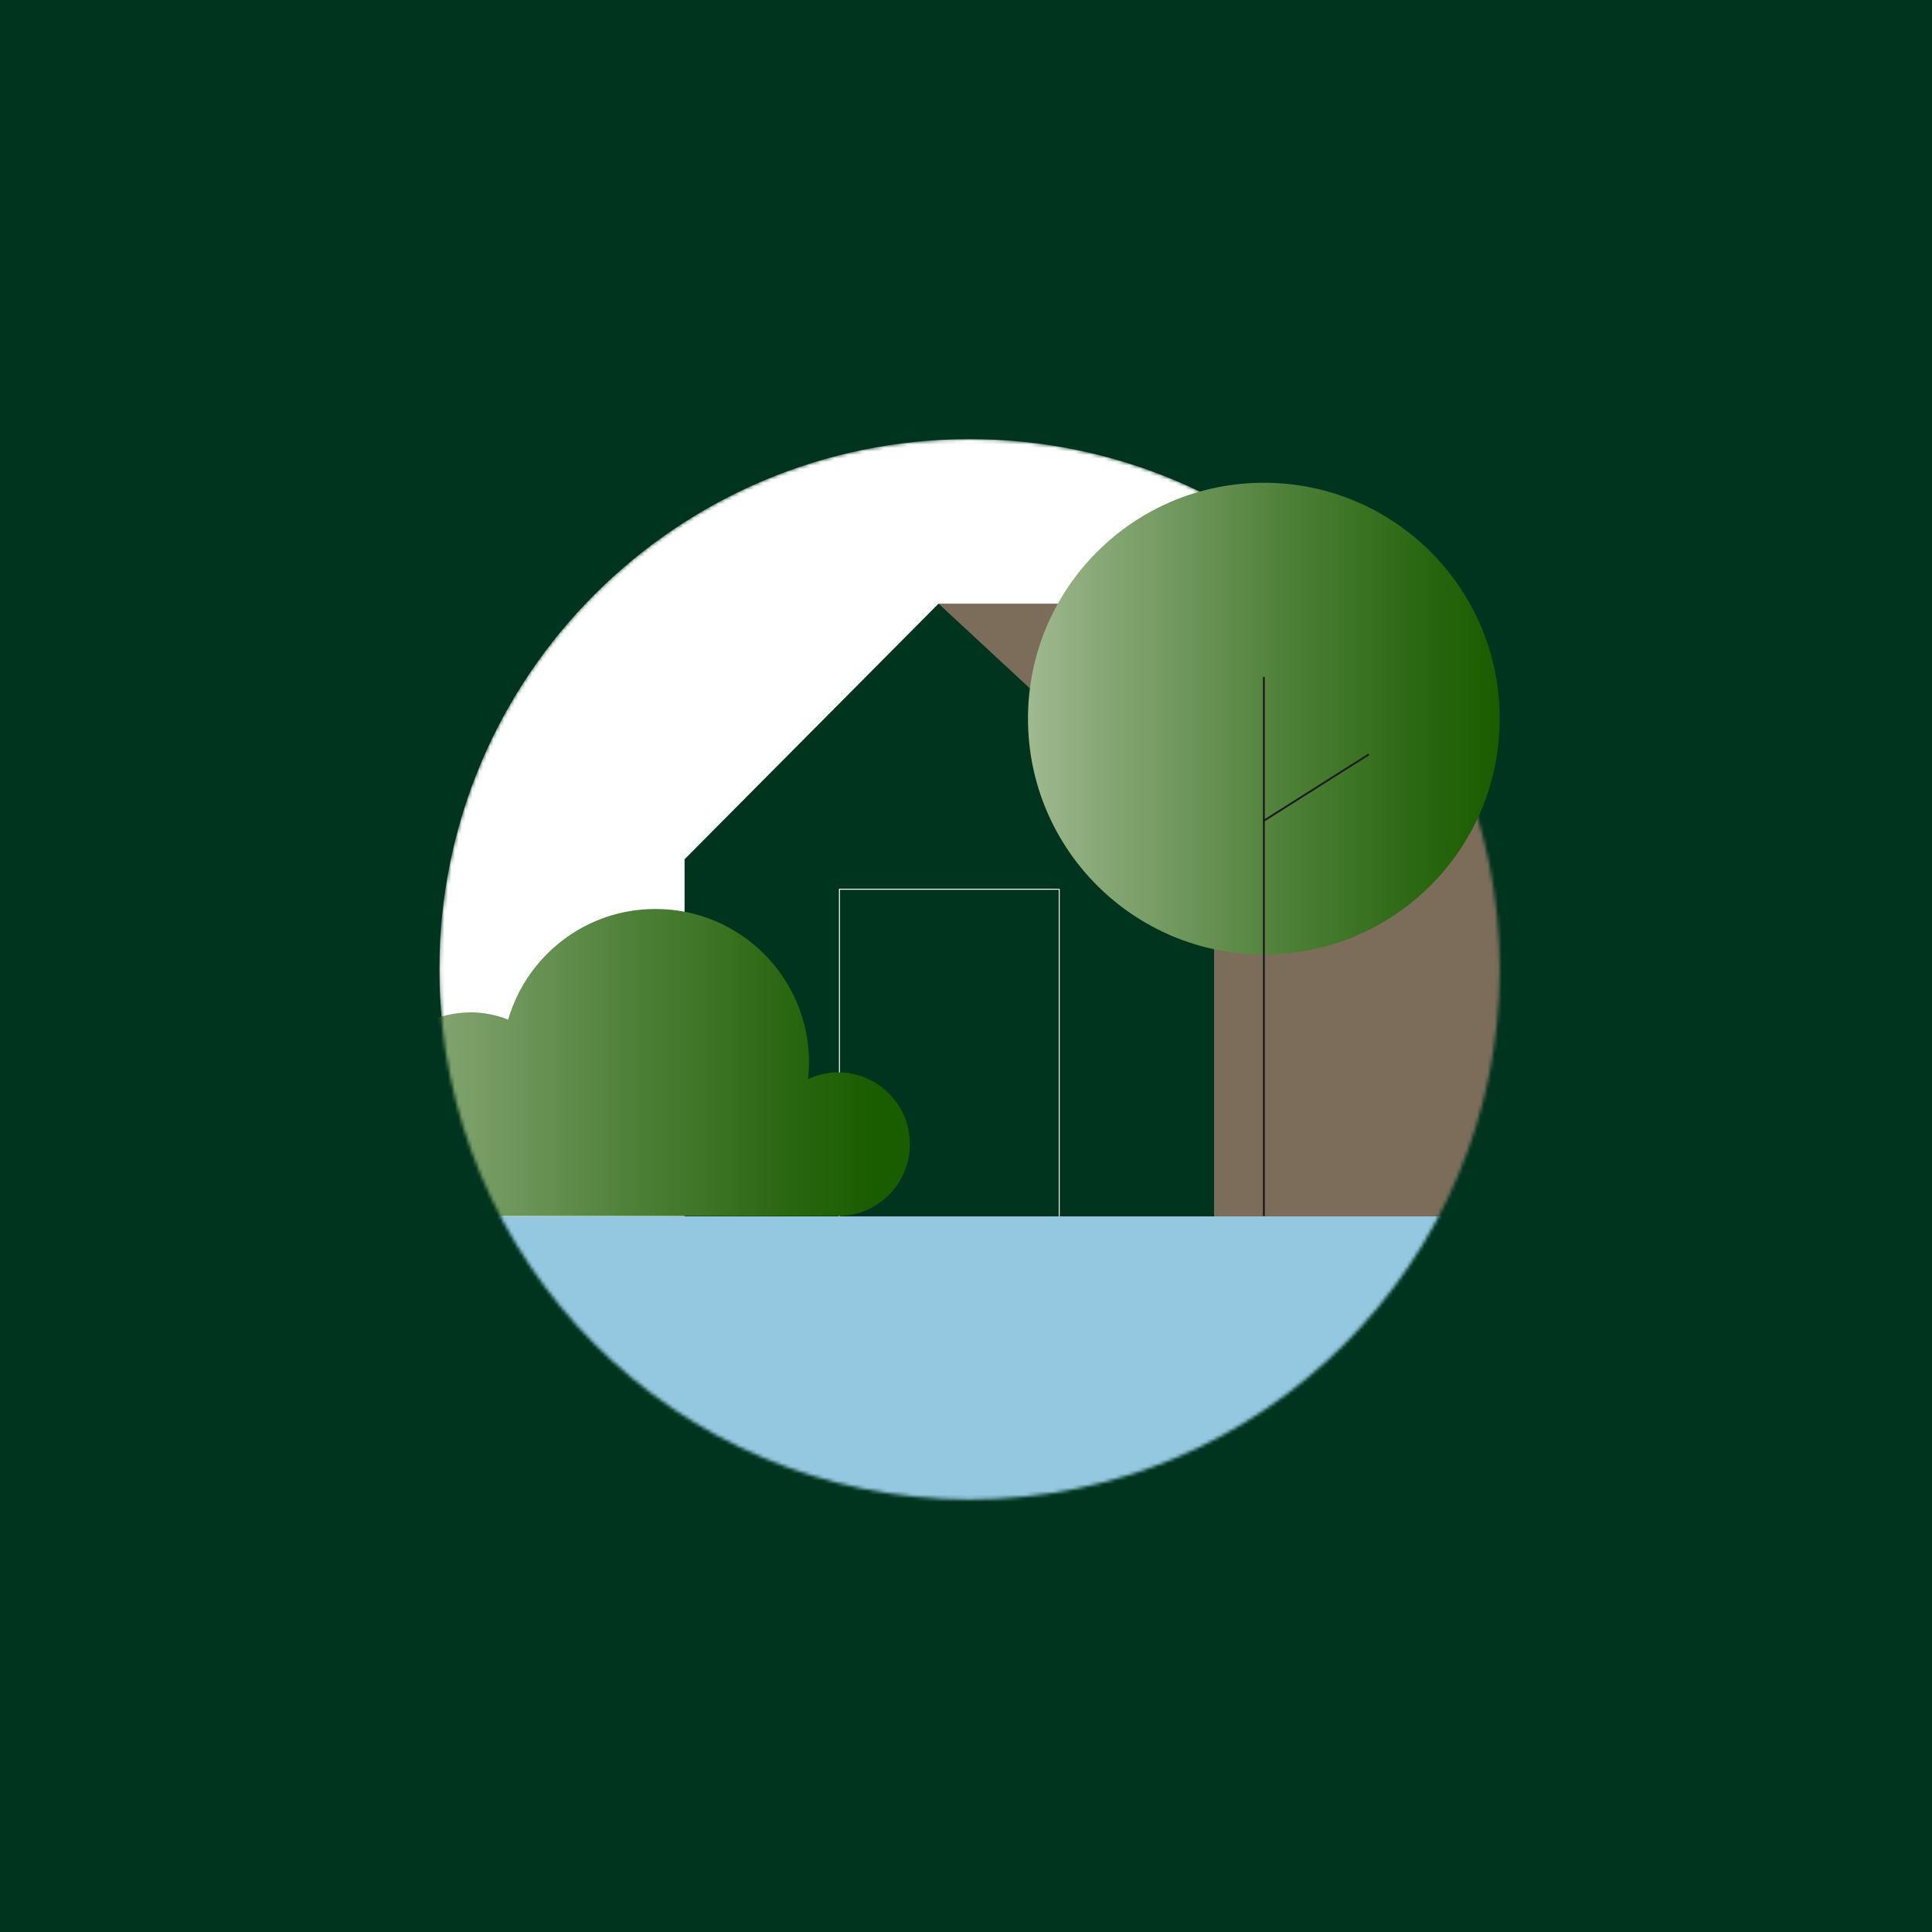 <svg width="550" height="550" viewBox="0 0 550 550" fill="none" xmlns="http://www.w3.org/2000/svg">
<rect width="550" height="550" fill="#00341F"/>
<mask id="mask0_3284_12648" style="mask-type:luminance" maskUnits="userSpaceOnUse" x="125" y="125" width="302" height="302">
<path d="M276.011 426.863C359.368 426.863 426.943 359.288 426.943 275.931C426.943 192.574 359.368 125 276.011 125C192.654 125 125.08 192.574 125.08 275.931C125.08 359.288 192.654 426.863 276.011 426.863Z" fill="white"/>
</mask>
<g mask="url(#mask0_3284_12648)">
<path d="M276.011 426.863C359.368 426.863 426.943 359.288 426.943 275.931C426.943 192.574 359.368 125 276.011 125C192.654 125 125.08 192.574 125.08 275.931C125.08 359.288 192.654 426.863 276.011 426.863Z" fill="white"/>
<path d="M267.271 171.844H453.061V360.985H346.089L267.271 171.844Z" fill="#7B6D5A"/>
<path d="M194.881 348.701H345.621V244.615L267.185 171.844L194.881 244.615V348.701Z" fill="#00341E"/>
<path d="M451.702 346.285H101V462.019H451.702V346.285Z" fill="#94C8E1"/>
<path d="M238.969 346.283V253.145H301.535V346.283" stroke="white" stroke-width="0.27" stroke-miterlimit="10"/>
<path d="M133.948 288.192C137.746 288.192 141.352 288.935 144.662 290.272C149.945 272.068 166.706 258.766 186.606 258.766C210.75 258.766 230.312 278.327 230.312 302.471C230.312 304.062 230.205 305.653 230.036 307.202C232.645 305.993 235.531 305.271 238.586 305.271C249.873 305.271 259.038 314.437 259.038 325.724C259.038 337.011 249.873 346.176 238.586 346.176H133.948C117.93 346.176 104.967 333.192 104.967 317.195C104.967 301.177 117.951 288.214 133.948 288.214V288.192Z" fill="url(#paint0_linear_3284_12648)"/>
</g>
<path d="M359.793 271.732C396.879 271.732 426.942 241.668 426.942 204.583C426.942 167.497 396.879 137.434 359.793 137.434C322.708 137.434 292.645 167.497 292.645 204.583C292.645 241.668 322.708 271.732 359.793 271.732Z" fill="url(#paint1_linear_3284_12648)"/>
<path d="M359.793 192.703V346.18" stroke="#1C1C1C" stroke-width="0.54" stroke-miterlimit="10"/>
<path d="M359.793 233.65L389.686 214.746" stroke="#1C1C1C" stroke-width="0.54" stroke-miterlimit="10"/>
<defs>
<linearGradient id="paint0_linear_3284_12648" x1="95.504" y1="302.45" x2="249.597" y2="302.45" gradientUnits="userSpaceOnUse">
<stop stop-color="#A1B991"/>
<stop offset="0.13" stop-color="#8BAA7A"/>
<stop offset="0.55" stop-color="#4E8038"/>
<stop offset="0.85" stop-color="#28660F"/>
<stop offset="1" stop-color="#1A5C00"/>
</linearGradient>
<linearGradient id="paint1_linear_3284_12648" x1="292.645" y1="204.583" x2="426.942" y2="204.583" gradientUnits="userSpaceOnUse">
<stop stop-color="#A1B991"/>
<stop offset="0.13" stop-color="#8BAA7A"/>
<stop offset="0.55" stop-color="#4E8038"/>
<stop offset="0.85" stop-color="#28660F"/>
<stop offset="1" stop-color="#1A5C00"/>
</linearGradient>
</defs>
</svg>
